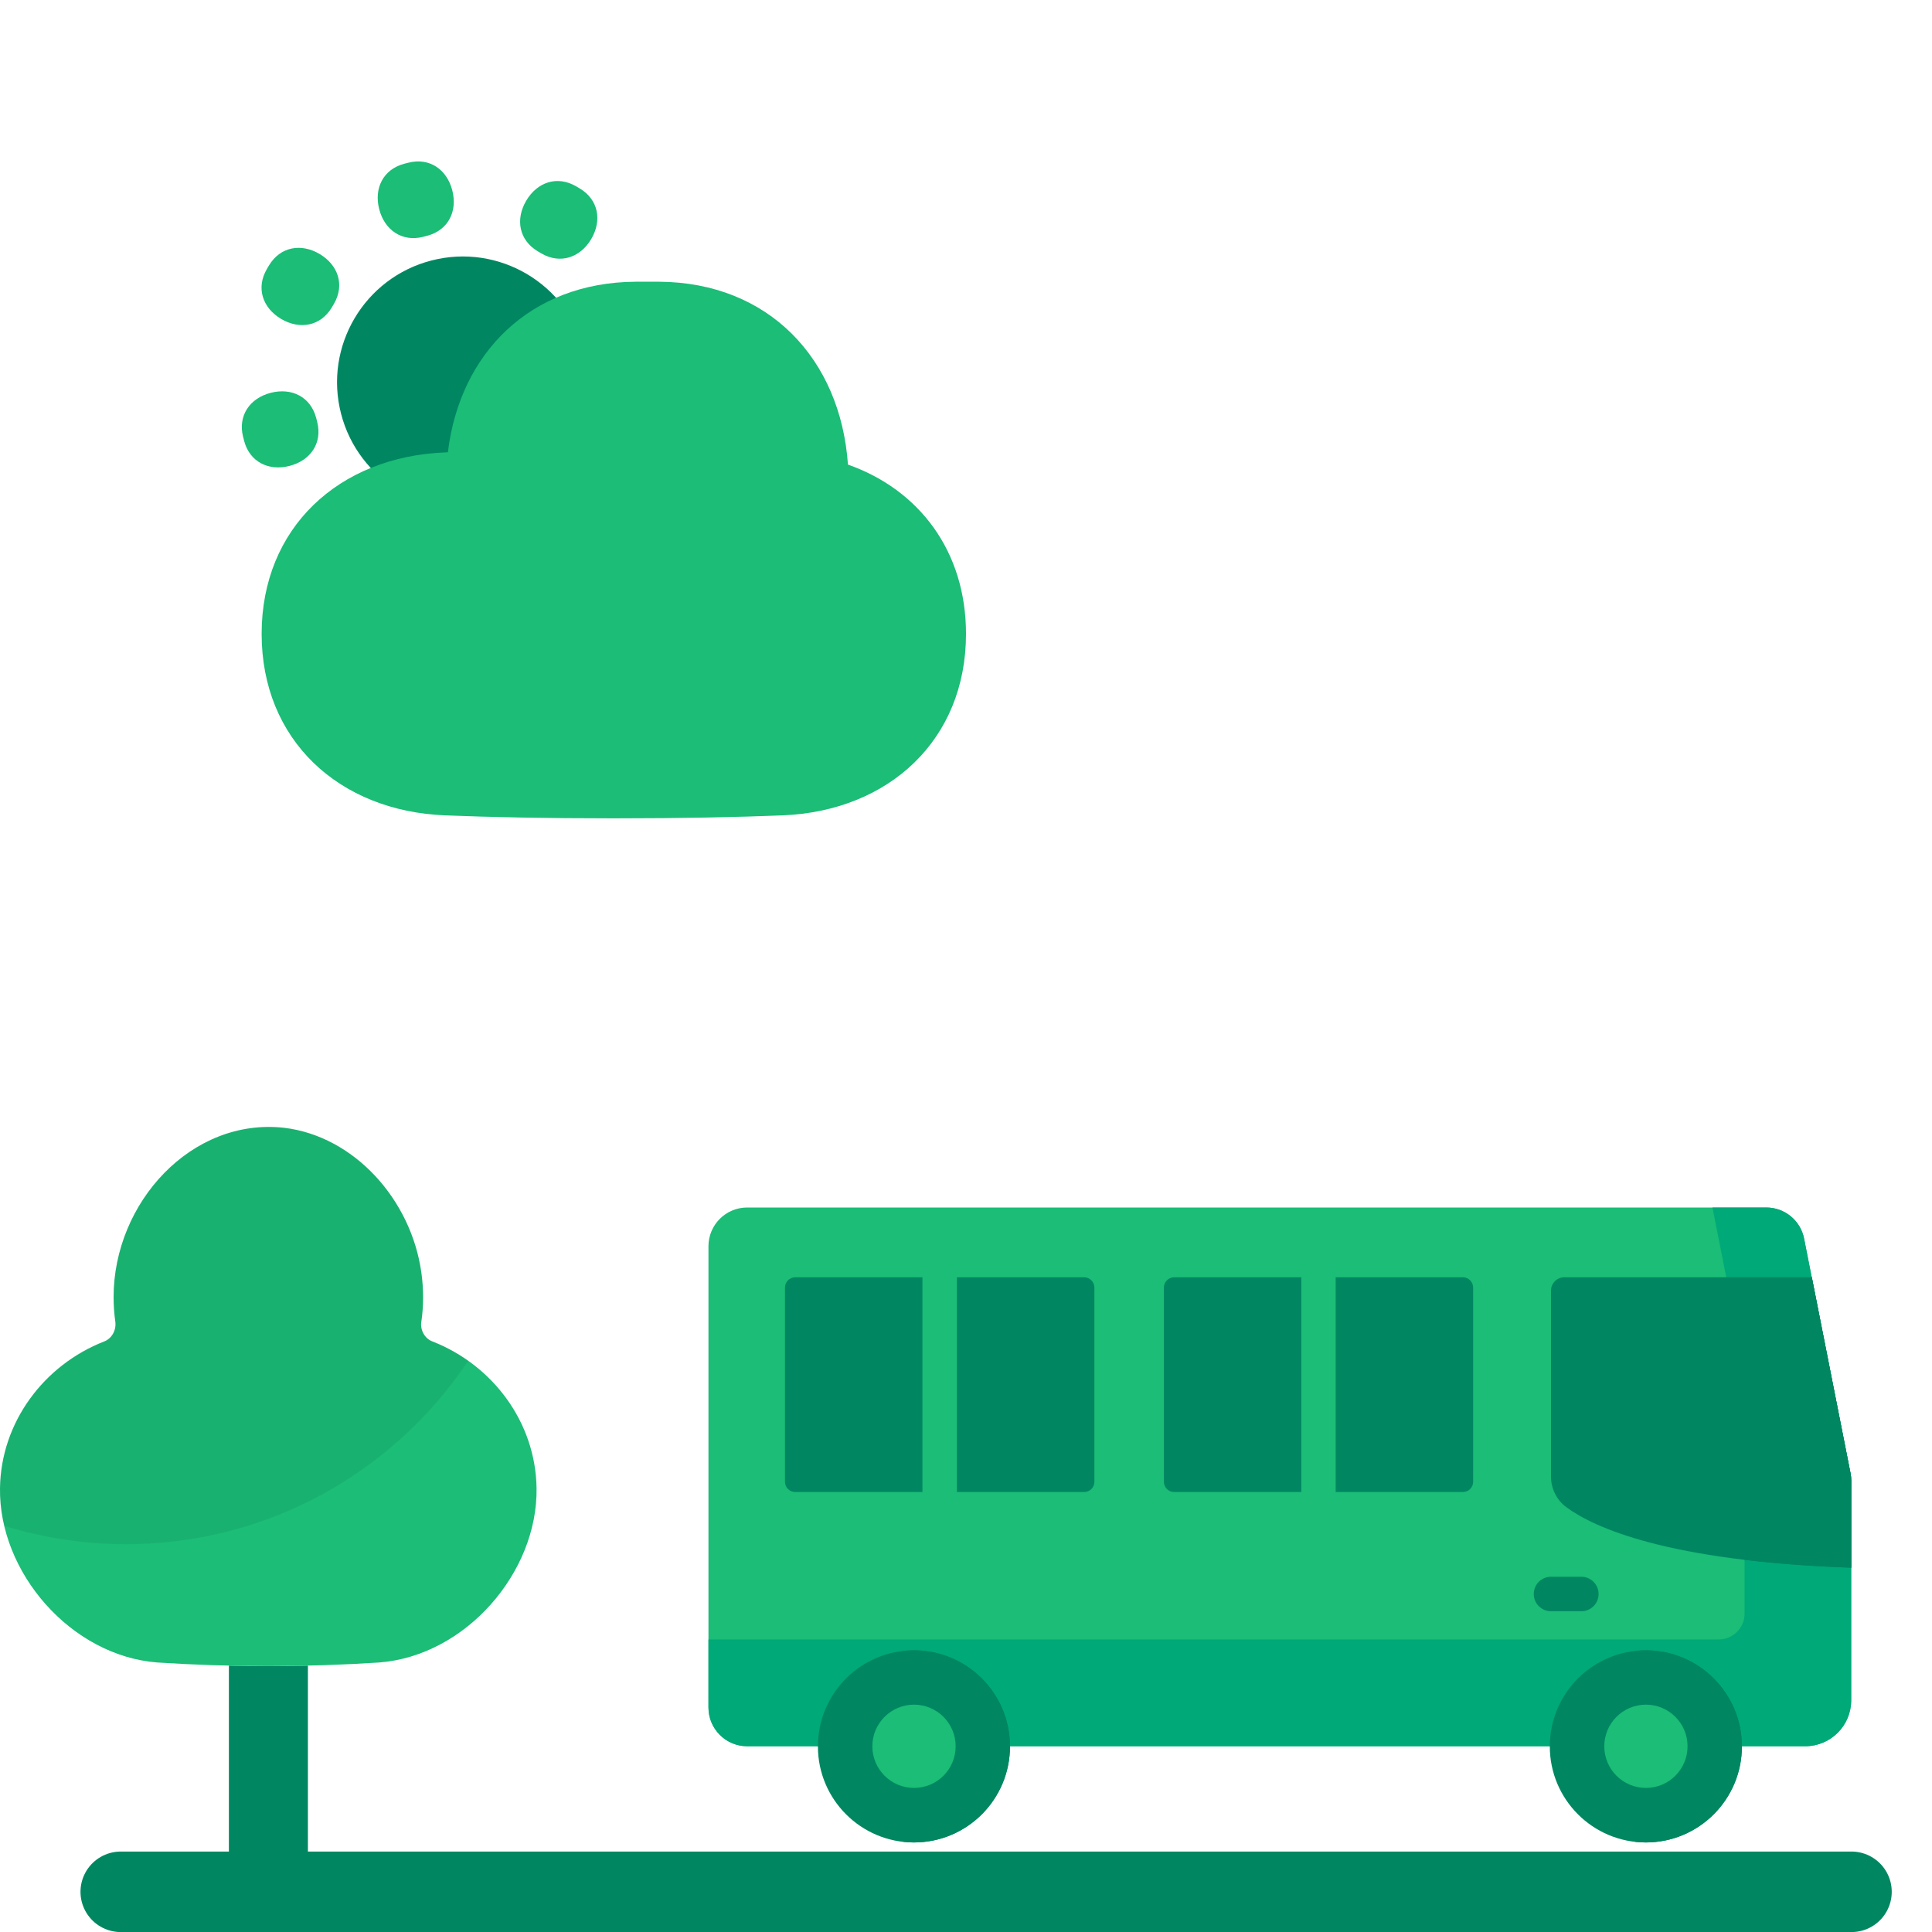 <svg width="40" height="40" viewBox="0 0 40 40" fill="none" xmlns="http://www.w3.org/2000/svg">
<path d="M37.375 36.154H15.47C15.027 36.154 14.668 35.795 14.668 35.352V25.802C14.668 25.359 15.027 25 15.47 25H36.569C36.95 25 37.279 25.27 37.352 25.644L38.312 30.5C38.322 30.551 38.327 30.603 38.327 30.655V35.202C38.327 35.728 37.901 36.154 37.375 36.154Z" fill="#1BBD77"/>
<path d="M38.312 30.5L37.352 25.644C37.279 25.27 36.95 25 36.569 25H35.455L36.113 28.329C36.117 28.354 36.12 28.378 36.12 28.403V33.408C36.12 33.703 35.88 33.943 35.585 33.943H14.668V35.352C14.668 35.795 15.027 36.154 15.47 36.154H37.375C37.901 36.154 38.327 35.728 38.327 35.202V30.655C38.327 30.603 38.322 30.551 38.312 30.5Z" fill="#00A978"/>
<path d="M18.922 38.146C20.021 38.146 20.911 37.255 20.911 36.157C20.911 35.058 20.021 34.168 18.922 34.168C17.824 34.168 16.934 35.058 16.934 36.157C16.934 37.255 17.824 38.146 18.922 38.146Z" fill="#008761"/>
<path d="M34.076 38.146C35.174 38.146 36.065 37.255 36.065 36.157C36.065 35.058 35.174 34.168 34.076 34.168C32.977 34.168 32.087 35.058 32.087 36.157C32.087 37.255 32.977 38.146 34.076 38.146Z" fill="#008761"/>
<path d="M33.853 38.133C33.926 38.141 34 38.146 34.075 38.146C35.173 38.146 36.063 37.255 36.063 36.157C36.063 35.059 35.173 34.168 34.075 34.168C33.999 34.168 33.925 34.172 33.852 34.181L33.853 38.133Z" fill="#008761"/>
<path d="M18.7 38.133C18.773 38.141 18.846 38.146 18.921 38.146C20.02 38.146 20.91 37.255 20.91 36.157C20.91 35.059 20.02 34.168 18.921 34.168C18.846 34.168 18.772 34.172 18.699 34.181L18.7 38.133Z" fill="#008761"/>
<path d="M34.077 37.017C34.553 37.017 34.939 36.631 34.939 36.155C34.939 35.679 34.553 35.293 34.077 35.293C33.601 35.293 33.215 35.679 33.215 36.155C33.215 36.631 33.601 37.017 34.077 37.017Z" fill="#1BBD77"/>
<path d="M38.329 30.652C38.329 30.6 38.324 30.548 38.313 30.497L37.513 26.445H32.387C32.235 26.445 32.112 26.568 32.112 26.72V30.573C32.112 30.823 32.23 31.058 32.431 31.206C32.999 31.623 34.512 32.324 38.329 32.457L38.329 30.652Z" fill="#008761"/>
<path d="M38.059 29.221L37.511 26.445H35.74L36.112 28.326C36.117 28.35 36.119 28.375 36.119 28.4V32.295C36.752 32.37 37.483 32.428 38.327 32.457V30.652C38.327 30.626 38.325 30.6 38.323 30.574C38.32 30.548 38.316 30.523 38.311 30.497L38.059 29.221Z" fill="#008761"/>
<path d="M18.924 37.017C19.4 37.017 19.786 36.631 19.786 36.155C19.786 35.679 19.4 35.293 18.924 35.293C18.448 35.293 18.061 35.679 18.061 36.155C18.061 36.631 18.448 37.017 18.924 37.017Z" fill="#1BBD77"/>
<path d="M32.112 33.359H32.74C32.937 33.359 33.097 33.199 33.097 33.002C33.097 32.804 32.937 32.645 32.74 32.645H32.112C31.915 32.645 31.755 32.804 31.755 33.002C31.755 33.199 31.915 33.359 32.112 33.359Z" fill="#008761"/>
<path d="M19.098 26.445H16.465C16.347 26.445 16.252 26.541 16.252 26.658V30.679C16.252 30.796 16.347 30.891 16.465 30.891H19.098V26.445Z" fill="#008761"/>
<path d="M22.446 26.445H19.812V30.891H22.446C22.563 30.891 22.658 30.796 22.658 30.679V26.658C22.658 26.541 22.563 26.445 22.446 26.445Z" fill="#008761"/>
<path d="M30.288 26.445H27.654V30.891H30.288C30.405 30.891 30.5 30.796 30.5 30.679V26.658C30.5 26.541 30.405 26.445 30.288 26.445Z" fill="#008761"/>
<path d="M26.942 26.445H24.309C24.192 26.445 24.097 26.541 24.097 26.658V30.679C24.097 30.796 24.192 30.891 24.309 30.891H26.942V26.445Z" fill="#008761"/>
<path d="M4.739 34.484V38.981C5.334 38.955 5.882 39.006 6.375 38.981V34.484C5.83 34.497 5.284 34.497 4.739 34.484Z" fill="#008761"/>
<path d="M8.723 27.367C8.771 27.04 8.773 26.697 8.723 26.343C8.51 24.83 7.33 23.524 5.884 23.35C3.965 23.134 2.352 24.901 2.352 26.856C2.352 27.028 2.364 27.196 2.387 27.36C2.413 27.535 2.317 27.712 2.158 27.773C0.913 28.259 0.02 29.442 0 30.811C-0.025 32.556 1.468 34.281 3.256 34.42C4.787 34.519 6.323 34.519 7.853 34.42C9.642 34.281 11.135 32.556 11.109 30.811C11.089 29.442 10.197 28.259 8.952 27.773C8.794 27.713 8.697 27.54 8.722 27.366L8.723 27.367Z" fill="#1BBD77"/>
<path d="M9.695 28.176C9.467 28.014 9.219 27.877 8.954 27.773C8.796 27.714 8.699 27.54 8.723 27.367C8.771 27.04 8.773 26.697 8.723 26.343C8.51 24.83 7.33 23.524 5.884 23.35C3.965 23.134 2.352 24.901 2.352 26.856C2.352 27.028 2.364 27.196 2.387 27.36C2.413 27.535 2.317 27.712 2.158 27.773C0.913 28.259 0.02 29.442 0 30.811C-0.003 31.073 0.028 31.335 0.088 31.591C0.884 31.837 1.73 31.971 2.608 31.971C5.564 31.971 8.167 30.463 9.693 28.175L9.695 28.176Z" fill="#051711" fill-opacity="0.07"/>
<g clip-path="url(#clip0_40003339_201918)">
<path d="M10.233 10.436C11.626 10.077 12.464 8.657 12.105 7.264C11.746 5.872 10.325 5.034 8.933 5.393C7.54 5.752 6.702 7.172 7.061 8.565C7.42 9.957 8.841 10.795 10.233 10.436Z" fill="#008761"/>
<path d="M7.851 4.331C7.739 3.897 7.935 3.506 8.368 3.391C8.382 3.387 8.397 3.383 8.413 3.379C8.428 3.375 8.443 3.371 8.458 3.368C8.892 3.259 9.252 3.507 9.364 3.941C9.476 4.374 9.281 4.765 8.848 4.88C8.833 4.884 8.818 4.888 8.803 4.892C8.788 4.896 8.773 4.9 8.758 4.904C8.323 5.012 7.963 4.765 7.851 4.331Z" fill="#1BBD77"/>
<path d="M9.802 11.897C9.914 12.331 10.274 12.579 10.709 12.47C10.724 12.466 10.739 12.463 10.754 12.459C10.769 12.455 10.784 12.451 10.799 12.447C11.232 12.332 11.427 11.941 11.316 11.507C11.204 11.073 10.844 10.825 10.409 10.934C10.394 10.938 10.379 10.942 10.364 10.946C10.349 10.95 10.334 10.953 10.319 10.957C9.886 11.072 9.691 11.463 9.802 11.897Z" fill="#1BBD77"/>
<path d="M10.895 4.155C11.123 3.769 11.537 3.631 11.925 3.856C11.938 3.863 11.951 3.871 11.965 3.879C11.978 3.887 11.992 3.895 12.005 3.903C12.389 4.133 12.468 4.563 12.241 4.949C12.013 5.335 11.598 5.473 11.211 5.248C11.198 5.241 11.184 5.233 11.171 5.225C11.157 5.217 11.144 5.209 11.131 5.201C10.747 4.971 10.667 4.541 10.895 4.155Z" fill="#1BBD77"/>
<path d="M5.995 9.646C5.561 9.758 5.17 9.563 5.055 9.13C5.052 9.115 5.048 9.1 5.044 9.085C5.04 9.069 5.036 9.054 5.032 9.04C4.924 8.605 5.171 8.245 5.605 8.133C6.039 8.021 6.43 8.217 6.545 8.65C6.549 8.664 6.553 8.679 6.557 8.695C6.561 8.71 6.564 8.725 6.568 8.74C6.677 9.174 6.429 9.534 5.995 9.646Z" fill="#1BBD77"/>
<path d="M13.562 7.697C13.995 7.585 14.243 7.225 14.135 6.79C14.131 6.776 14.127 6.761 14.123 6.745C14.119 6.73 14.115 6.715 14.111 6.7C13.996 6.267 13.605 6.072 13.171 6.184C12.738 6.296 12.49 6.656 12.599 7.09C12.602 7.105 12.606 7.12 12.61 7.135C12.614 7.151 12.618 7.166 12.622 7.18C12.737 7.613 13.128 7.809 13.562 7.697Z" fill="#1BBD77"/>
<path d="M5.822 6.604C5.436 6.376 5.298 5.962 5.523 5.574C5.53 5.561 5.538 5.548 5.546 5.534C5.554 5.52 5.562 5.507 5.57 5.494C5.801 5.11 6.23 5.03 6.616 5.258C7.002 5.486 7.14 5.9 6.915 6.288C6.908 6.301 6.9 6.314 6.892 6.328C6.884 6.341 6.876 6.355 6.868 6.368C6.638 6.752 6.208 6.831 5.822 6.604Z" fill="#1BBD77"/>
<path d="M12.55 10.576C12.936 10.804 13.365 10.725 13.596 10.341C13.604 10.328 13.611 10.314 13.62 10.3C13.628 10.287 13.635 10.274 13.643 10.26C13.868 9.873 13.73 9.458 13.344 9.231C12.958 9.003 12.528 9.082 12.298 9.467C12.29 9.48 12.282 9.493 12.274 9.507C12.266 9.52 12.258 9.534 12.25 9.547C12.025 9.934 12.164 10.349 12.55 10.576Z" fill="#1BBD77"/>
<path d="M9.273 9.364C9.253 9.365 9.232 9.366 9.212 9.367C7.016 9.455 5.417 10.926 5.417 13.124C5.417 15.321 7.016 16.792 9.212 16.881C10.135 16.918 11.285 16.943 12.708 16.943C14.132 16.943 15.282 16.918 16.205 16.881C18.4 16.792 20 15.321 20 13.124C20 11.41 19.027 10.137 17.556 9.619C17.402 7.426 15.912 5.849 13.652 5.833C13.57 5.832 13.488 5.832 13.403 5.832C13.318 5.832 13.235 5.832 13.154 5.833C10.982 5.848 9.521 7.305 9.273 9.364Z" fill="#1BBD77"/>
</g>
<path d="M2.5 39.168H16.667H38.333" stroke="#008761" stroke-width="1.667" stroke-linecap="round"/>
<defs>
<clipPath id="clip0_40003339_201918">
<rect width="16.667" height="16.667" fill="white" transform="matrix(-1 0 0 1 20 1.668)"/>
</clipPath>
</defs>
</svg>

